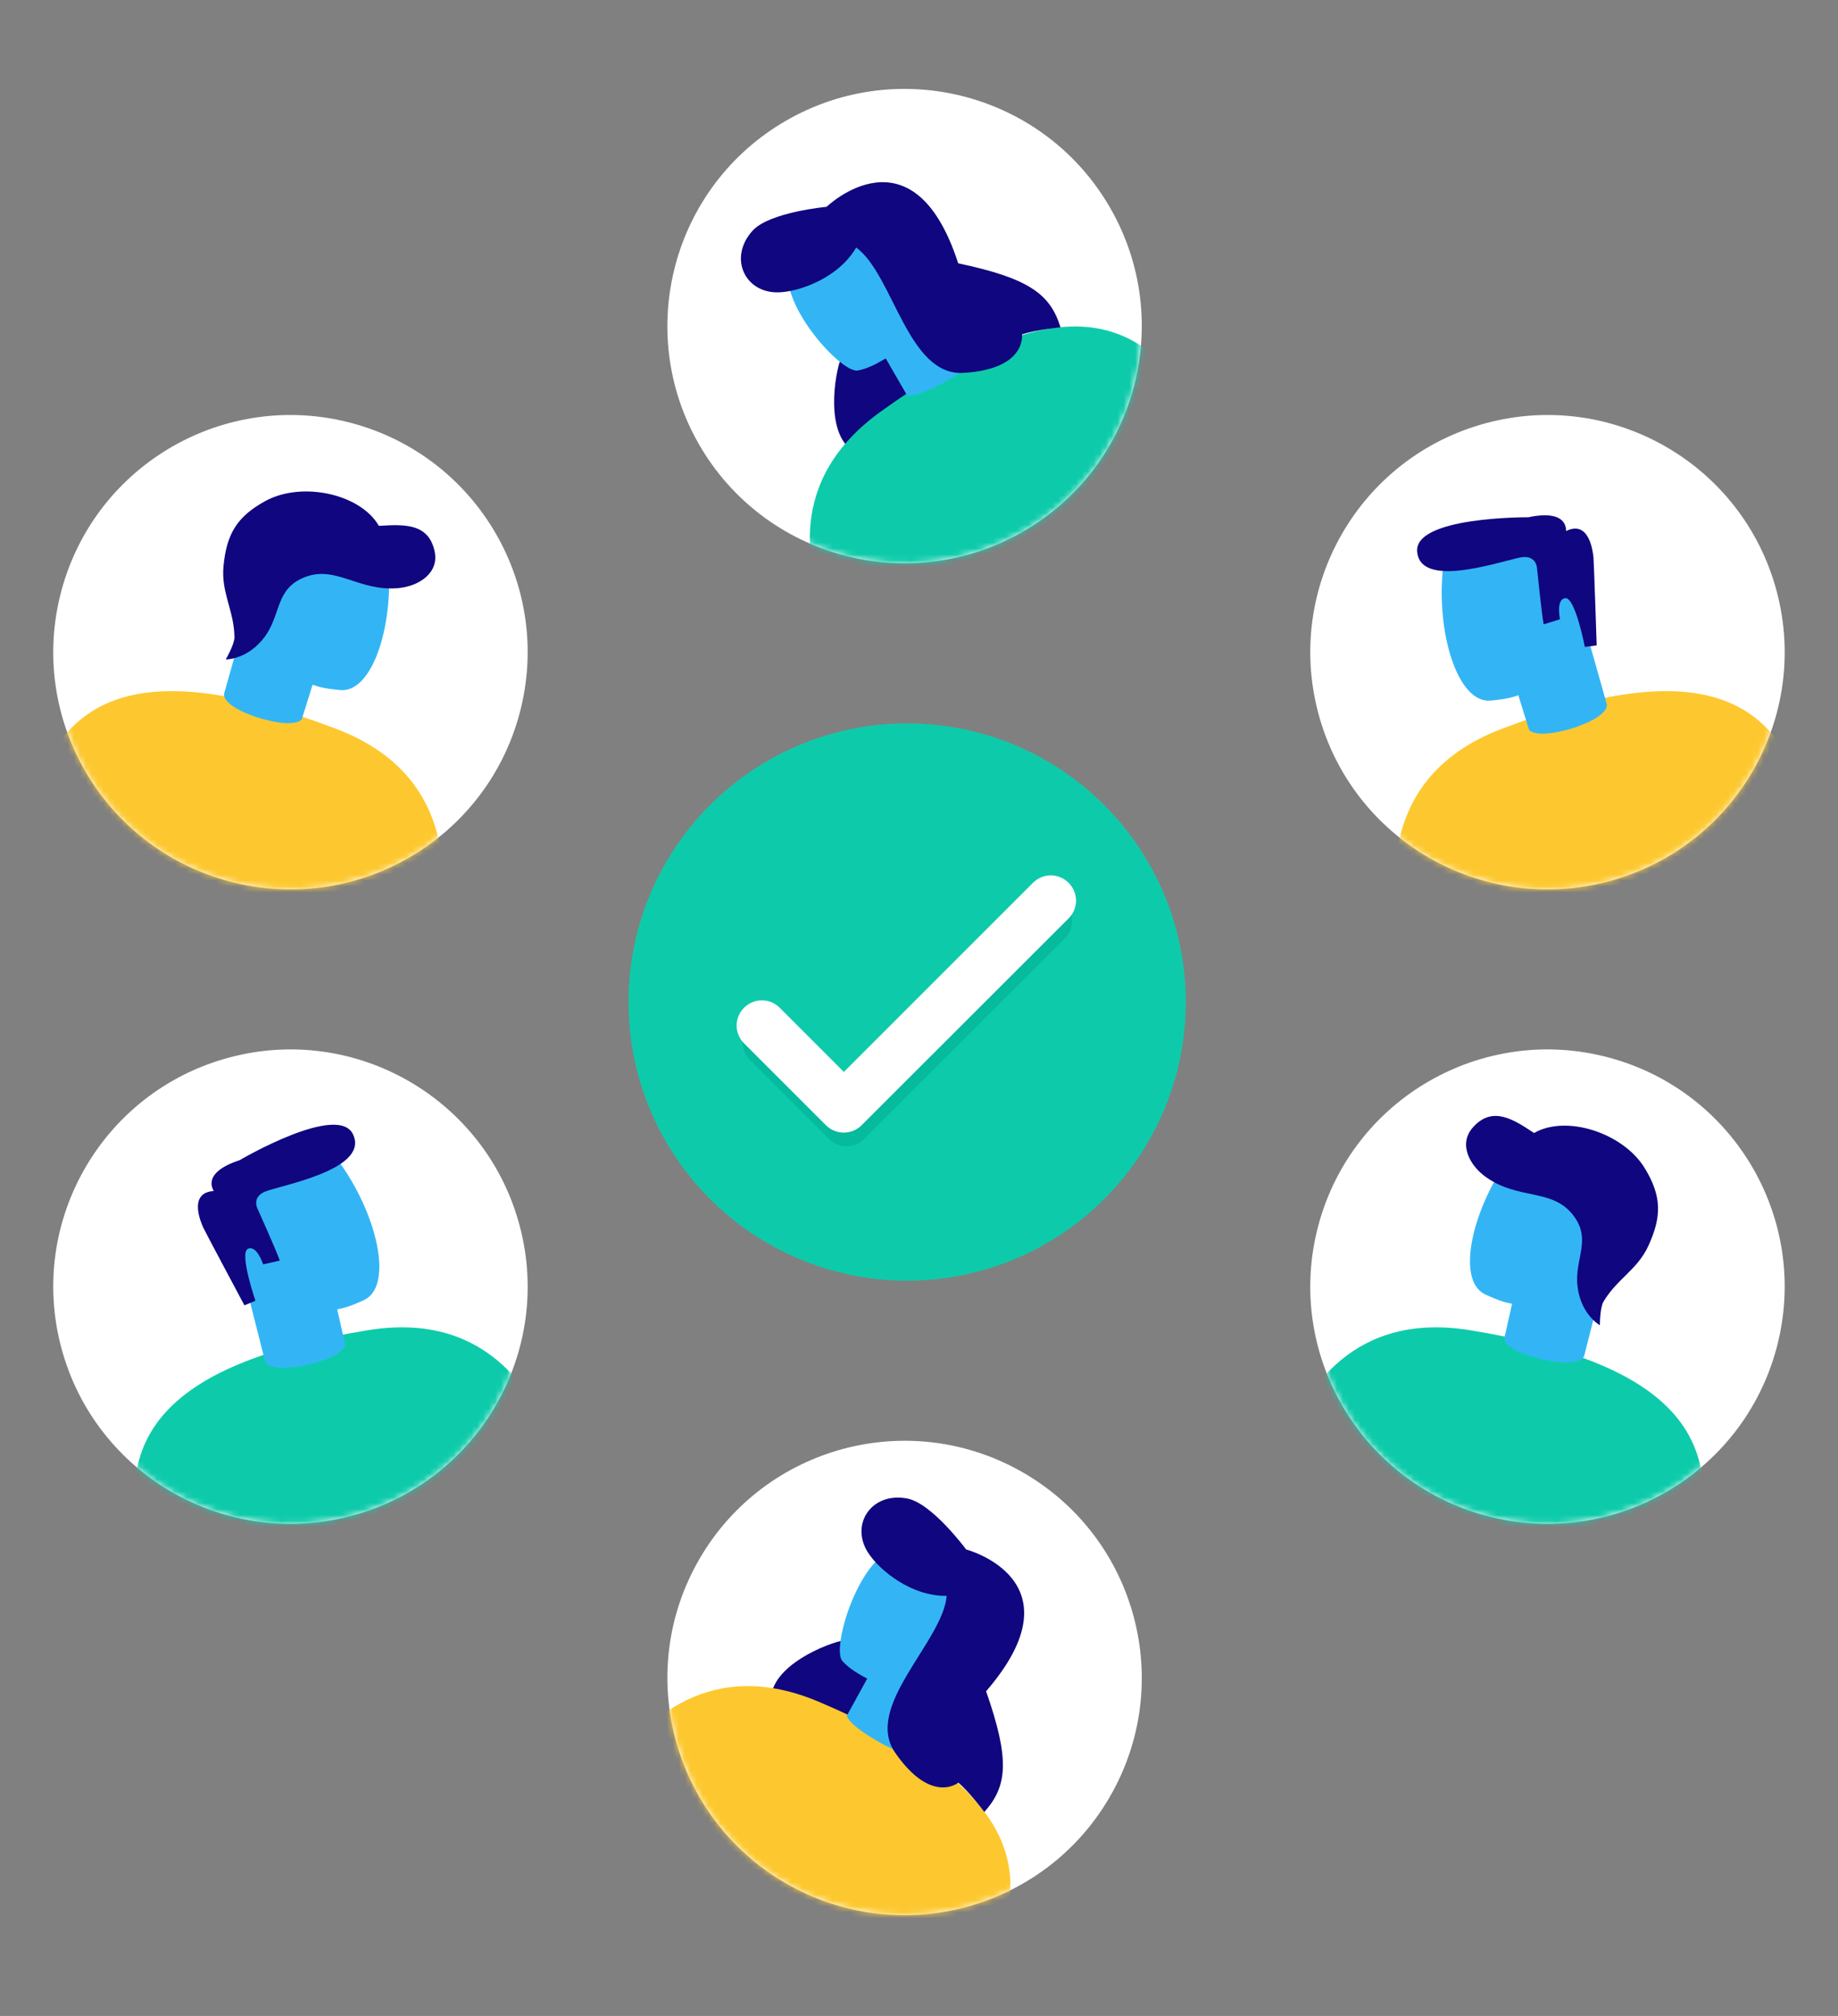 <?xml version="1.0" encoding="UTF-8"?>
<svg xmlns="http://www.w3.org/2000/svg" width="310" height="340" viewBox="0 0 310 340" fill="none">
  <rect x="0" y="0" width="310" height="340" fill="#808080" stroke="none"/>
  <path fill-rule="evenodd" clip-rule="evenodd" d="M38.637 148.637C59.975 154.355 81.909 141.691 87.626 120.353C93.344 99.014 80.681 77.081 59.342 71.363C38.004 65.645 16.07 78.309 10.352 99.647C4.635 120.986 17.298 142.919 38.637 148.637Z" fill="white"></path>
  <mask id="mask0_1208_2259" style="mask-type:alpha" maskUnits="userSpaceOnUse" x="8" y="69" width="81" height="82">
    <path d="M38.637 148.637C59.975 154.355 81.909 141.691 87.626 120.353C93.344 99.014 80.681 77.081 59.342 71.363C38.004 65.645 16.07 78.309 10.352 99.647C4.635 120.986 17.298 142.919 38.637 148.637Z" fill="white"></path>
  </mask>
  <g mask="url(#mask0_1208_2259)">
    <path d="M63.833 182.996C63.833 182.996 92.586 136.563 56.635 122.895C23.317 110.269 8.029 116.597 4.135 141.276C0.24 165.956 -0.484 165.762 -0.484 165.762L63.833 182.996Z" fill="#FDC82F"></path>
    <path d="M37.792 117.007L44.966 91.615C44.966 91.615 65.136 91.046 65.391 93.715C66.64 104.808 63.005 116.725 57.504 116.396C54.341 116.103 53.703 115.796 52.714 115.488L50.9 121.321C50.9 121.321 49.846 123.001 43.253 120.95C37.204 118.896 37.792 117.007 37.792 117.007Z" fill="#33B5F5"></path>
  </g>
  <path d="M44.783 84.487C50.878 81.163 60.76 83.246 63.902 88.689C68.111 88.437 72.32 88.184 73.316 93.052C74.053 96.655 70.639 98.909 67.067 99.2C60.482 99.736 56.664 95.332 51.467 97.32C46.379 99.266 47.48 103.614 44.612 107.447C41.745 111.28 38.08 111.218 38.08 111.218C38.08 111.218 39.56 108.666 39.545 107.469C39.487 102.951 37.263 99.963 37.698 95.472C38.22 90.09 39.933 87.131 44.783 84.487Z" fill="#10067F"></path>
  <g clip-path="url(#clip0_1208_2259)">
    <circle cx="153" cy="169" r="47" fill="#0DCBAA"></circle>
    <path opacity="0.5" d="M179.62 158.249L145.714 192.123C144.092 193.746 141.469 193.746 139.847 192.123L126.444 178.721C124.822 177.099 124.822 174.508 126.444 172.885C128.066 171.263 130.657 171.263 132.28 172.885L142.796 183.402L173.785 152.414C175.407 150.791 177.998 150.791 179.62 152.414C181.243 154.036 181.242 156.627 179.62 158.249Z" fill="#00AA91"></path>
    <path d="M180.232 154.896L145.33 189.765C143.66 191.434 140.961 191.434 139.291 189.765L125.495 175.968C123.825 174.299 123.825 171.632 125.495 169.962C127.164 168.292 129.831 168.292 131.501 169.962L142.327 180.788L174.226 148.889C175.896 147.219 178.562 147.219 180.232 148.889C181.902 150.559 181.902 153.226 180.232 154.896Z" fill="white"></path>
  </g>
  <path fill-rule="evenodd" clip-rule="evenodd" d="M271.354 148.637C250.015 154.355 228.082 141.691 222.364 120.353C216.646 99.014 229.309 77.081 250.648 71.363C271.987 65.645 293.92 78.309 299.638 99.647C305.356 120.986 292.692 142.919 271.354 148.637Z" fill="white"></path>
  <mask id="mask1_1208_2259" style="mask-type:alpha" maskUnits="userSpaceOnUse" x="220" y="69" width="82" height="82">
    <path d="M271.354 148.637C250.015 154.355 228.082 141.691 222.364 120.353C216.646 99.014 229.309 77.081 250.648 71.363C271.987 65.645 293.92 78.309 299.638 99.647C305.356 120.986 292.692 142.919 271.354 148.637Z" fill="white"></path>
  </mask>
  <g mask="url(#mask1_1208_2259)">
    <path d="M246.157 182.996C246.157 182.996 217.404 136.563 253.355 122.895C286.673 110.269 301.961 116.597 305.856 141.276C309.75 165.956 310.475 165.762 310.475 165.762L246.157 182.996Z" fill="#FDC82F"></path>
  </g>
  <path d="M271.007 118.78L263.833 93.387C263.833 93.387 243.663 92.818 243.408 95.487C242.158 106.58 245.794 118.497 251.295 118.168C254.458 117.875 255.096 117.568 256.085 117.26L257.899 123.093C257.899 123.093 258.953 124.773 265.545 122.723C271.595 120.669 271.007 118.78 271.007 118.78Z" fill="#33B5F5"></path>
  <path d="M257.767 87.24C257.767 87.24 238.075 87.092 239.043 93.243C239.89 99.611 254.442 94.165 256.834 93.959C259.225 93.753 259.245 95.915 259.245 95.915C259.245 95.915 260.025 103.611 260.361 105.299L263.116 104.442C263.116 104.442 262.371 101.042 264.023 100.887C265.675 100.732 267.304 109.107 267.304 109.107L269.3 108.845C269.3 108.845 268.841 94.909 268.759 94.038C268.678 93.167 268.085 87.616 264.154 89.556C264.033 89.773 264.86 85.751 257.767 87.24Z" fill="#10067F"></path>
  <path fill-rule="evenodd" clip-rule="evenodd" d="M172.568 89.641C153.436 100.687 128.973 94.132 117.927 75C106.881 55.868 113.436 31.405 132.568 20.359C151.7 9.313 176.163 15.868 187.209 35C198.255 54.132 191.7 78.595 172.568 89.641Z" fill="white"></path>
  <path d="M141.929 60.116C140.658 63.35 139.214 73.254 143.952 76.09C149.875 79.634 167.131 47.173 141.929 60.116Z" fill="#10067F"></path>
  <mask id="mask2_1208_2259" style="mask-type:alpha" maskUnits="userSpaceOnUse" x="112" y="14" width="81" height="82">
    <path d="M172.568 89.641C153.436 100.687 128.973 94.132 117.927 75C106.881 55.868 113.436 31.405 132.568 20.359C151.7 9.313 176.163 15.868 187.209 35C198.255 54.132 191.7 78.595 172.568 89.641Z" fill="white"></path>
  </mask>
  <g mask="url(#mask2_1208_2259)">
    <path d="M157.123 129.35C157.123 129.35 117.332 91.942 148.52 69.435C177.435 48.616 193.84 50.77 203.989 73.601C214.138 96.432 214.788 96.057 214.788 96.057L157.123 129.35Z" fill="#0DCBAA"></path>
  </g>
  <path d="M165.058 58.532L151.835 34.175C151.835 34.175 132.724 42.21 133.078 45.004C131.328 51.332 141.927 63.001 144.68 62.489C146.65 62.123 148.444 60.99 149.388 60.445L152.936 66.591C152.936 66.591 154.066 67.478 160.361 63.844C166.097 60.332 165.058 58.532 165.058 58.532Z" fill="#33B5F5"></path>
  <path d="M162.509 62.894C173.225 62.25 172.365 56.4 172.365 56.4C174.811 55.579 178.865 55.214 178.865 55.214C177.131 49.543 173.464 46.923 161.61 44.406C153.973 20.831 139.414 34.882 139.414 34.882C139.414 34.882 129.789 35.765 126.936 38.902C122.803 43.446 125.602 49.467 131.319 49.306C134.855 49.207 141.402 46.887 144.406 41.751C150.664 46.268 153.062 63.461 162.509 62.894Z" fill="#10067F"></path>
  <path fill-rule="evenodd" clip-rule="evenodd" d="M250.648 255.637C229.309 249.919 216.646 227.986 222.363 206.647C228.081 185.309 250.015 172.645 271.353 178.363C292.692 184.081 305.355 206.014 299.637 227.353C293.92 248.691 271.986 261.355 250.648 255.637Z" fill="white"></path>
  <mask id="mask3_1208_2259" style="mask-type:alpha" maskUnits="userSpaceOnUse" x="220" y="176" width="82" height="82">
    <path d="M250.648 255.637C229.309 249.919 216.646 227.986 222.363 206.647C228.081 185.309 250.015 172.645 271.353 178.363C292.692 184.081 305.355 206.014 299.637 227.353C293.92 248.691 271.986 261.355 250.648 255.637Z" fill="white"></path>
  </mask>
  <g mask="url(#mask3_1208_2259)">
    <path d="M211.647 272.794C211.647 272.794 209.962 218.206 247.931 224.345C283.098 230.069 293.174 243.193 284.207 266.513C275.24 289.834 275.964 290.028 275.964 290.028L211.647 272.794Z" fill="#0DCBAA"></path>
    <path d="M267.195 228.668L273.678 203.09C273.678 203.09 256.495 192.512 254.94 194.696C248.311 203.678 245.501 215.817 250.429 218.282C253.315 219.609 254.021 219.662 255.031 219.891L253.686 225.849C253.686 225.849 253.759 227.831 260.493 229.352C266.759 230.597 267.195 228.668 267.195 228.668Z" fill="#33B5F5"></path>
  </g>
  <path d="M277.4 197.008C273.783 191.082 264.184 187.945 258.741 191.088C255.222 188.765 251.704 186.442 248.407 190.159C245.967 192.911 247.797 196.57 250.745 198.608C256.18 202.365 261.687 200.46 265.195 204.78C268.628 209.01 265.501 212.224 266.068 216.977C266.635 221.731 269.839 223.509 269.839 223.509C269.839 223.509 269.834 220.559 270.445 219.531C272.754 215.646 276.174 214.171 278.043 210.063C280.282 205.142 280.278 201.723 277.4 197.008Z" fill="#10067F"></path>
  <path fill-rule="evenodd" clip-rule="evenodd" d="M59.343 255.637C80.681 249.919 93.344 227.986 87.627 206.647C81.909 185.309 59.976 172.645 38.637 178.363C17.298 184.081 4.635 206.014 10.353 227.353C16.07 248.691 38.004 261.355 59.343 255.637Z" fill="white"></path>
  <mask id="mask4_1208_2259" style="mask-type:alpha" maskUnits="userSpaceOnUse" x="8" y="176" width="81" height="82">
    <path d="M59.343 255.637C80.681 249.919 93.344 227.986 87.627 206.647C81.909 185.309 59.976 172.645 38.637 178.363C17.298 184.081 4.635 206.014 10.353 227.353C16.07 248.691 38.004 261.355 59.343 255.637Z" fill="white"></path>
  </mask>
  <g mask="url(#mask4_1208_2259)">
    <path d="M98.343 272.794C98.343 272.794 100.028 218.206 62.059 224.345C26.892 230.069 16.816 243.193 25.783 266.513C34.751 289.834 34.026 290.028 34.026 290.028L98.343 272.794Z" fill="#0DCBAA"></path>
  </g>
  <path d="M44.714 229.607L38.23 204.029C38.23 204.029 55.414 193.451 56.968 195.635C63.597 204.617 66.408 216.756 61.479 219.221C58.593 220.548 57.887 220.601 56.877 220.83L58.222 226.788C58.222 226.788 58.15 228.77 51.415 230.291C45.149 231.536 44.714 229.607 44.714 229.607Z" fill="#33B5F5"></path>
  <path d="M40.41 195.673C40.41 195.673 57.39 185.698 59.627 191.509C62.077 197.448 46.752 200.007 44.577 201.025C42.403 202.042 43.468 203.925 43.468 203.925C43.468 203.925 46.64 210.979 47.193 212.609L44.378 213.244C44.378 213.244 43.324 209.928 41.816 210.619C40.307 211.31 43.084 219.378 43.084 219.378L41.224 220.149C41.224 220.149 34.654 207.851 34.289 207.056C33.925 206.261 31.663 201.157 36.036 200.871C36.25 200.999 33.523 197.93 40.41 195.673Z" fill="#10067F"></path>
  <path fill-rule="evenodd" clip-rule="evenodd" d="M133.317 318.063C113.952 307.431 106.873 283.114 117.505 263.749C128.137 244.384 152.454 237.305 171.819 247.937C191.184 258.569 198.263 282.886 187.631 302.251C176.999 321.616 152.682 328.695 133.317 318.063Z" fill="white"></path>
  <path d="M142.677 276.555C139.253 277.145 130.035 281.046 130.067 286.568C130.108 293.47 166.812 291.394 142.677 276.555Z" fill="#10067F"></path>
  <mask id="mask5_1208_2259" style="mask-type:alpha" maskUnits="userSpaceOnUse" x="112" y="242" width="81" height="82">
    <path d="M133.317 318.063C113.952 307.431 106.873 283.114 117.505 263.749C128.137 244.384 152.454 237.305 171.819 247.937C191.184 258.569 198.263 282.886 187.631 302.251C176.999 321.616 152.682 328.695 133.317 318.063Z" fill="white"></path>
  </mask>
  <g mask="url(#mask5_1208_2259)">
    <path d="M91.354 325.445C91.354 325.445 102.71 272.024 138.126 287.023C170.92 300.953 177.584 316.098 163.324 336.614C149.064 357.13 149.721 357.491 149.721 357.491L91.354 325.445Z" fill="#FDC82F"></path>
  </g>
  <path d="M156.024 295.512L169.995 271.576C169.995 271.576 153.216 259.4 151.01 261.152C144.692 262.937 140.21 278.05 142.075 280.139C143.409 281.634 145.308 282.58 146.263 283.104L142.848 289.325C142.848 289.325 142.675 290.751 149.047 294.249C155.024 297.333 156.024 295.512 156.024 295.512Z" fill="#33B5F5"></path>
  <path d="M150.973 295.593C157.079 304.423 161.636 300.654 161.636 300.654C163.606 302.319 166.02 305.597 166.02 305.597C169.97 301.174 170.309 296.68 166.315 285.239C182.514 266.485 162.95 261.321 162.95 261.321C162.95 261.321 157.205 253.549 153.043 252.736C147.015 251.558 143.318 257.072 146.419 261.878C148.337 264.85 153.715 269.245 159.665 269.151C159.047 276.845 145.59 287.809 150.973 295.593Z" fill="#10067F"></path>
  <defs>
    <clipPath id="clip0_1208_2259">
      <rect width="94" height="94" fill="white" transform="translate(106 122)"></rect>
    </clipPath>
  </defs>
</svg>
